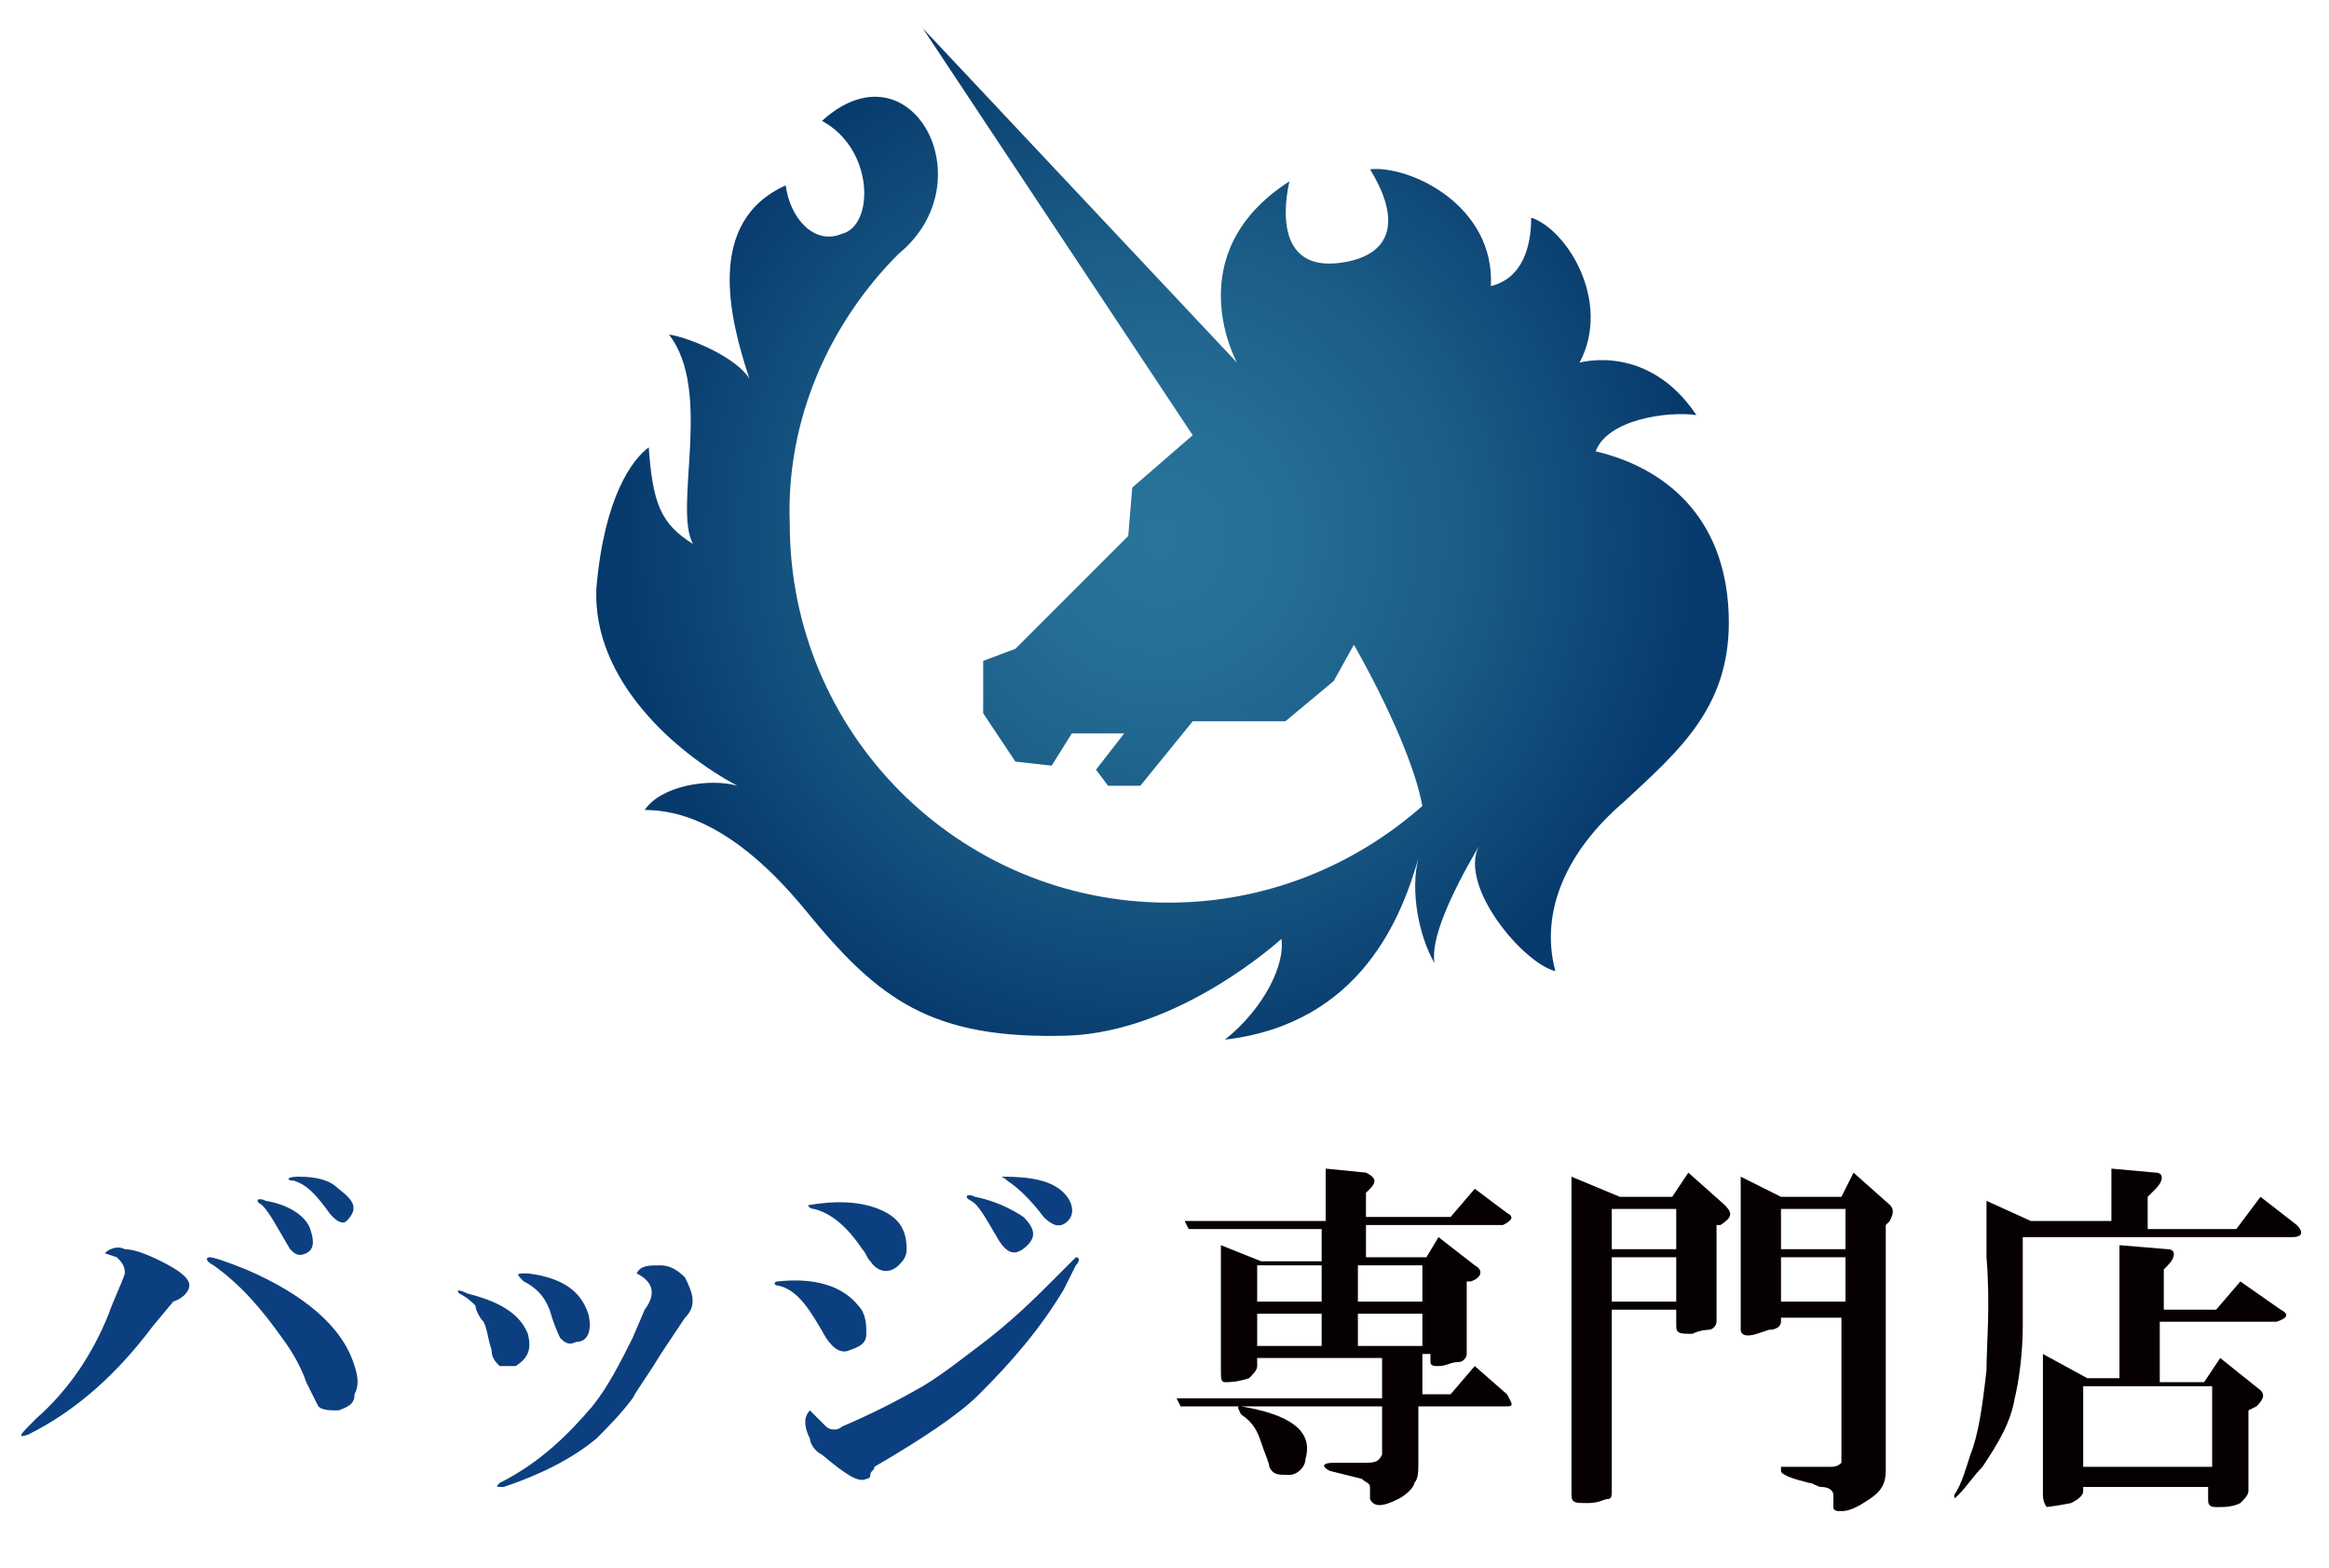 <?xml version="1.0" encoding="utf-8"?>
<!-- Generator: Adobe Illustrator 19.2.1, SVG Export Plug-In . SVG Version: 6.00 Build 0)  -->
<!DOCTYPE svg PUBLIC "-//W3C//DTD SVG 1.1//EN" "http://www.w3.org/Graphics/SVG/1.1/DTD/svg11.dtd">
<svg version="1.1" id="レイヤー_1" xmlns="http://www.w3.org/2000/svg" xmlns:xlink="http://www.w3.org/1999/xlink" x="0px"
	 y="0px" viewBox="0 0 57.8 38.9" style="enable-background:new 0 0 57.8 38.9;" xml:space="preserve">
<style type="text/css">
	.st0{fill:#0C3F7F;}
	.st1{fill:#060001;}
	.st2{fill:url(#SVGID_1_);}
</style>
<g>
	<path class="st0" d="M4.3,32.3l-0.5,0.6c-0.9,1.2-1.9,2.1-3.1,2.7c-0.3,0.1-0.2,0,0.2-0.4c0.8-0.7,1.4-1.6,1.8-2.6
		c0.1-0.3,0.3-0.7,0.4-1c0-0.2-0.1-0.3-0.2-0.4l-0.3-0.1C2.7,31,2.9,30.9,3.1,31c0.2,0,0.5,0.1,0.9,0.3c0.4,0.2,0.7,0.4,0.7,0.6
		C4.7,32,4.6,32.2,4.3,32.3z M8.4,35c-0.2,0-0.4,0-0.5-0.1c-0.1-0.2-0.2-0.4-0.3-0.6C7.5,34,7.3,33.6,7,33.2c-0.5-0.7-1-1.3-1.7-1.8
		c-0.2-0.1-0.2-0.2-0.1-0.2c0.1,0,0.4,0.1,0.9,0.3c1.4,0.6,2.4,1.4,2.7,2.4c0.1,0.3,0.1,0.5,0,0.7C8.8,34.8,8.7,34.9,8.4,35z
		 M7.2,31c-0.3-0.5-0.5-0.9-0.7-1.1c-0.2-0.1-0.1-0.2,0.1-0.1c0.6,0.1,1,0.4,1.1,0.7c0.1,0.3,0.1,0.5-0.1,0.6
		C7.4,31.2,7.3,31.1,7.2,31z M8.1,30c-0.3-0.4-0.5-0.6-0.8-0.7c-0.2,0-0.2-0.1,0.1-0.1c0.5,0,0.8,0.1,1,0.3c0.4,0.3,0.5,0.5,0.2,0.8
		C8.5,30.4,8.3,30.3,8.1,30z"/>
	<path class="st0" d="M12.2,33.5c-0.1-0.3-0.1-0.5-0.2-0.7c-0.1-0.1-0.2-0.3-0.2-0.4c-0.1-0.1-0.2-0.2-0.4-0.3c-0.1-0.1,0-0.1,0.2,0
		c0.8,0.2,1.3,0.5,1.5,1c0.1,0.4,0,0.6-0.3,0.8c-0.1,0-0.2,0-0.4,0C12.3,33.8,12.2,33.7,12.2,33.5z M17,32.7l-0.6,0.9
		c-0.3,0.5-0.6,0.9-0.7,1.1c-0.3,0.4-0.6,0.7-0.9,1c-0.6,0.5-1.4,0.9-2.3,1.2c-0.2,0-0.2,0-0.1-0.1c1-0.5,1.7-1.2,2.3-1.9
		c0.4-0.5,0.7-1.1,1-1.7l0.3-0.7c0.3-0.4,0.2-0.7-0.2-0.9c0.1-0.2,0.3-0.2,0.6-0.2c0.2,0,0.4,0.1,0.6,0.3
		C17.2,32.1,17.3,32.4,17,32.7z M13.1,31.6c0.8,0.1,1.3,0.4,1.5,1c0.1,0.4,0,0.7-0.3,0.7c-0.2,0.1-0.3,0-0.4-0.1
		c0,0-0.1-0.2-0.2-0.5c-0.1-0.4-0.3-0.7-0.7-0.9C12.8,31.6,12.8,31.6,13.1,31.6z"/>
	<path class="st0" d="M20.5,33.2c-0.4-0.7-0.7-1.2-1.2-1.3c-0.1,0-0.1-0.1,0-0.1c0.9-0.1,1.6,0.1,2,0.6c0.2,0.2,0.2,0.5,0.2,0.7
		c0,0.2-0.1,0.3-0.4,0.4C20.9,33.6,20.7,33.5,20.5,33.2z M20.1,35c0.1,0.1,0.2,0.2,0.4,0.4c0.1,0.1,0.3,0.1,0.4,0
		c0.7-0.3,1.3-0.6,2-1c0.5-0.3,1-0.7,1.4-1c0.8-0.6,1.4-1.2,1.8-1.6c0.3-0.3,0.5-0.5,0.6-0.6c0.1,0,0.1,0.1,0,0.2
		c-0.1,0.2-0.2,0.4-0.3,0.6c-0.6,1-1.3,1.8-2.1,2.6c-0.5,0.5-1.4,1.1-2.6,1.8c0,0.1-0.1,0.1-0.1,0.2c0,0.1-0.1,0.1-0.1,0.1
		c-0.2,0.1-0.5-0.1-1.1-0.6c-0.2-0.1-0.3-0.3-0.3-0.4C19.9,35.3,20,35.1,20.1,35z M20.1,29.9c0.6-0.1,1.2-0.1,1.7,0.1
		c0.5,0.2,0.7,0.5,0.7,1c0,0.2-0.1,0.3-0.2,0.4c-0.2,0.2-0.5,0.2-0.7-0.1c-0.1-0.1-0.1-0.2-0.2-0.3c-0.4-0.6-0.8-0.9-1.2-1
		C20.1,30,20,29.9,20.1,29.9z M24.8,30.8c-0.3-0.5-0.5-0.9-0.7-1c-0.2-0.1-0.1-0.2,0.1-0.1c0.5,0.1,0.9,0.3,1.2,0.5
		c0.3,0.3,0.3,0.5,0.1,0.7C25.2,31.2,25,31.1,24.8,30.8z M25,29.3c-0.1-0.1-0.2-0.1-0.1-0.1c0.7,0,1.2,0.1,1.5,0.4
		c0.2,0.2,0.3,0.5,0.1,0.7c-0.2,0.2-0.4,0.1-0.6-0.1C25.6,29.8,25.3,29.5,25,29.3z"/>
	<path class="st1" d="M34.2,34.9h-4.9l-0.1-0.2h5.1v-1h-3.1v0.2c0,0.1-0.1,0.2-0.2,0.3c-0.3,0.1-0.5,0.1-0.6,0.1
		c-0.1,0-0.1-0.1-0.1-0.3v-3.1l1,0.4h1.5v-0.8h-3.3l-0.1-0.2h3.5V29l1,0.1c0.2,0.1,0.3,0.2,0.1,0.4l-0.1,0.1v0.6h2.1l0.6-0.7
		l0.8,0.6c0.2,0.1,0.1,0.2-0.1,0.3h-3.4v0.8h1.5l0.3-0.5l0.9,0.7c0.2,0.1,0.2,0.3-0.1,0.4l-0.1,0v1.8c0,0.1-0.1,0.2-0.2,0.2
		c-0.2,0-0.3,0.1-0.5,0.1c-0.1,0-0.2,0-0.2-0.1v-0.2h-0.2v1H36l0.6-0.7l0.8,0.7c0.1,0.2,0.2,0.3,0,0.3c0,0-0.1,0-0.1,0h-2.1v1.4
		c0,0.2,0,0.4-0.1,0.5c0,0.1-0.2,0.3-0.4,0.4c-0.4,0.2-0.6,0.2-0.7,0c0,0,0-0.1,0-0.3c0-0.1-0.1-0.1-0.2-0.2L33,36.5
		c-0.2-0.1-0.2-0.2,0.1-0.2h0.7c0.3,0,0.4,0,0.5-0.2V34.9z M30.8,34.9c1.2,0.2,1.8,0.6,1.6,1.3c0,0.2-0.2,0.4-0.4,0.4
		c-0.3,0-0.4,0-0.5-0.2c0-0.1-0.1-0.3-0.2-0.6c-0.1-0.3-0.2-0.5-0.5-0.7C30.7,34.9,30.7,34.9,30.8,34.9z M31.2,31.4v0.9h1.6v-0.9
		H31.2z M31.2,33.4h1.6v-0.8h-1.6V33.4z M33.7,32.3h1.6v-0.9h-1.6V32.3z M33.7,32.6v0.8h1.6v-0.8H33.7z"/>
	<path class="st1" d="M40,32.5V37c0,0.1,0,0.2-0.1,0.2c-0.1,0-0.2,0.1-0.5,0.1c-0.3,0-0.4,0-0.4-0.2v-7.9l1.2,0.5h1.3l0.4-0.6
		l0.9,0.8c0.2,0.2,0.2,0.3-0.1,0.5l-0.1,0v2.4c0,0.1-0.1,0.2-0.2,0.2c0,0-0.2,0-0.4,0.1c-0.3,0-0.4,0-0.4-0.2v-0.4H40z M40,31h1.6
		v-1H40V31z M40,32.3h1.6v-1.1H40V32.3z M44.2,32.5v0.3c0,0.1-0.1,0.2-0.3,0.2l-0.3,0.1c-0.3,0.1-0.4,0-0.4-0.1v-3.8l1,0.5h1.5
		l0.3-0.6l0.9,0.8c0.1,0.1,0.1,0.2,0,0.4l-0.1,0.1v6.1c0,0.3-0.1,0.5-0.4,0.7c-0.3,0.2-0.5,0.3-0.7,0.3c-0.1,0-0.2,0-0.2-0.1
		c0-0.1,0-0.2,0-0.3c0-0.1-0.1-0.2-0.3-0.2c-0.1,0-0.2-0.1-0.3-0.1c-0.4-0.1-0.7-0.2-0.7-0.3c0,0,0-0.1,0-0.1c0,0,0.1,0,0.1,0
		c0.3,0,0.7,0,1.1,0c0.1,0,0.2,0,0.3-0.1c0,0,0-0.1,0-0.3v-3.3H44.2z M44.2,31h1.6v-1h-1.6V31z M44.2,31.2v1.1h1.6v-1.1H44.2z"/>
	<path class="st1" d="M50.2,30.7c0,0.9,0,1.7,0,2.2c0,0.7-0.1,1.4-0.2,1.8c-0.1,0.6-0.4,1.1-0.8,1.7c-0.2,0.2-0.4,0.5-0.6,0.7
		c-0.1,0.1-0.1,0.1-0.1,0c0.2-0.3,0.3-0.7,0.4-1c0.2-0.5,0.3-1.2,0.4-2.1c0-0.6,0.1-1.6,0-2.8l0-1.4l1.1,0.5h2V29l1.1,0.1
		c0.2,0,0.2,0.2,0,0.4l-0.2,0.2v0.8h2.2l0.6-0.8l0.9,0.7c0.2,0.2,0.1,0.3-0.1,0.3H50.2z M51.7,36.7V37c0,0.1-0.1,0.2-0.3,0.3
		c-0.5,0.1-0.7,0.1-0.6,0.1c0,0-0.1-0.1-0.1-0.3v-3.5l1.1,0.6h0.8v-3.3l1.2,0.1c0.2,0,0.2,0.2,0,0.4l-0.1,0.1v1H55l0.6-0.7l1,0.7
		c0.2,0.1,0.2,0.2-0.1,0.3h-2.9v1.5h1.1l0.4-0.6l1,0.8c0.1,0.1,0.1,0.2-0.1,0.4l-0.2,0.1v2c0,0.1-0.1,0.2-0.2,0.3
		c-0.2,0.1-0.4,0.1-0.6,0.1c-0.2,0-0.2-0.1-0.2-0.2v-0.3H51.7z M51.7,36.4h3.2v-2h-3.2V36.4z"/>
</g>
<g>
	<radialGradient id="SVGID_1_" cx="28.779" cy="13.363" r="13.348" gradientUnits="userSpaceOnUse">
		<stop  offset="0" style="stop-color:#29759A"/>
		<stop  offset="0.236" style="stop-color:#256E95"/>
		<stop  offset="0.57" style="stop-color:#1A5C86"/>
		<stop  offset="0.961" style="stop-color:#093D6F"/>
		<stop  offset="1" style="stop-color:#073A6C"/>
	</radialGradient>
	<path class="st2" d="M22.3,6.3C24.5,4.5,22.6,1,20.4,3c1.3,0.7,1.3,2.6,0.5,2.8c-0.7,0.3-1.3-0.4-1.4-1.2c-2,0.9-1.4,3.3-0.9,4.8
		c-0.3-0.5-1.4-1-2-1.1c1.1,1.4,0.1,4.3,0.6,5.2c-0.8-0.5-1-1-1.1-2.4c-0.4,0.3-1.1,1.2-1.3,3.5c-0.1,2.3,2,4.1,3.5,4.9
		c-0.7-0.2-1.9,0-2.3,0.6c0.8,0,2.2,0.3,4,2.5c1.8,2.2,3.1,3.2,6.5,3.1c2.8-0.1,5.3-2.4,5.3-2.4c0.1,0.6-0.4,1.7-1.4,2.5
		c3.4-0.4,4.4-3.1,4.8-4.5c-0.2,0.8,0,1.9,0.4,2.6c-0.1-0.6,0.4-1.7,1.1-2.9c-0.5,1,1.1,2.9,1.9,3.1c-0.4-1.5,0.3-3,1.7-4.2
		c1.4-1.3,2.7-2.4,2.6-4.7c-0.1-2.4-1.6-3.6-3.3-4c0.3-0.8,1.8-1,2.5-0.9c-1.2-1.8-2.9-1.3-2.9-1.3c0.8-1.5-0.3-3.3-1.2-3.6
		c0,0.7-0.2,1.5-1,1.7c0.1-2-2-3-3-2.9c0.8,1.3,0.5,2.1-0.6,2.3c-1.6,0.3-1.6-1.1-1.4-2C29.2,6.3,30.7,9,30.7,9l-7.8-8.3l6.7,10.1
		l-1.5,1.3L28,13.3l-2.8,2.8l-0.8,0.3l0,1.3l0.8,1.2l0.9,0.1l0.5-0.8l1.3,0l-0.7,0.9l0.3,0.4l0.8,0l1.3-1.6l2.3,0l1.2-1l0.5-0.9
		c0,0,1.4,2.4,1.7,4c-1.7,1.5-3.9,2.4-6.3,2.4c-5.2,0-9.4-4.2-9.4-9.4C19.5,10.4,20.6,8,22.3,6.3z"/>
</g>
</svg>
